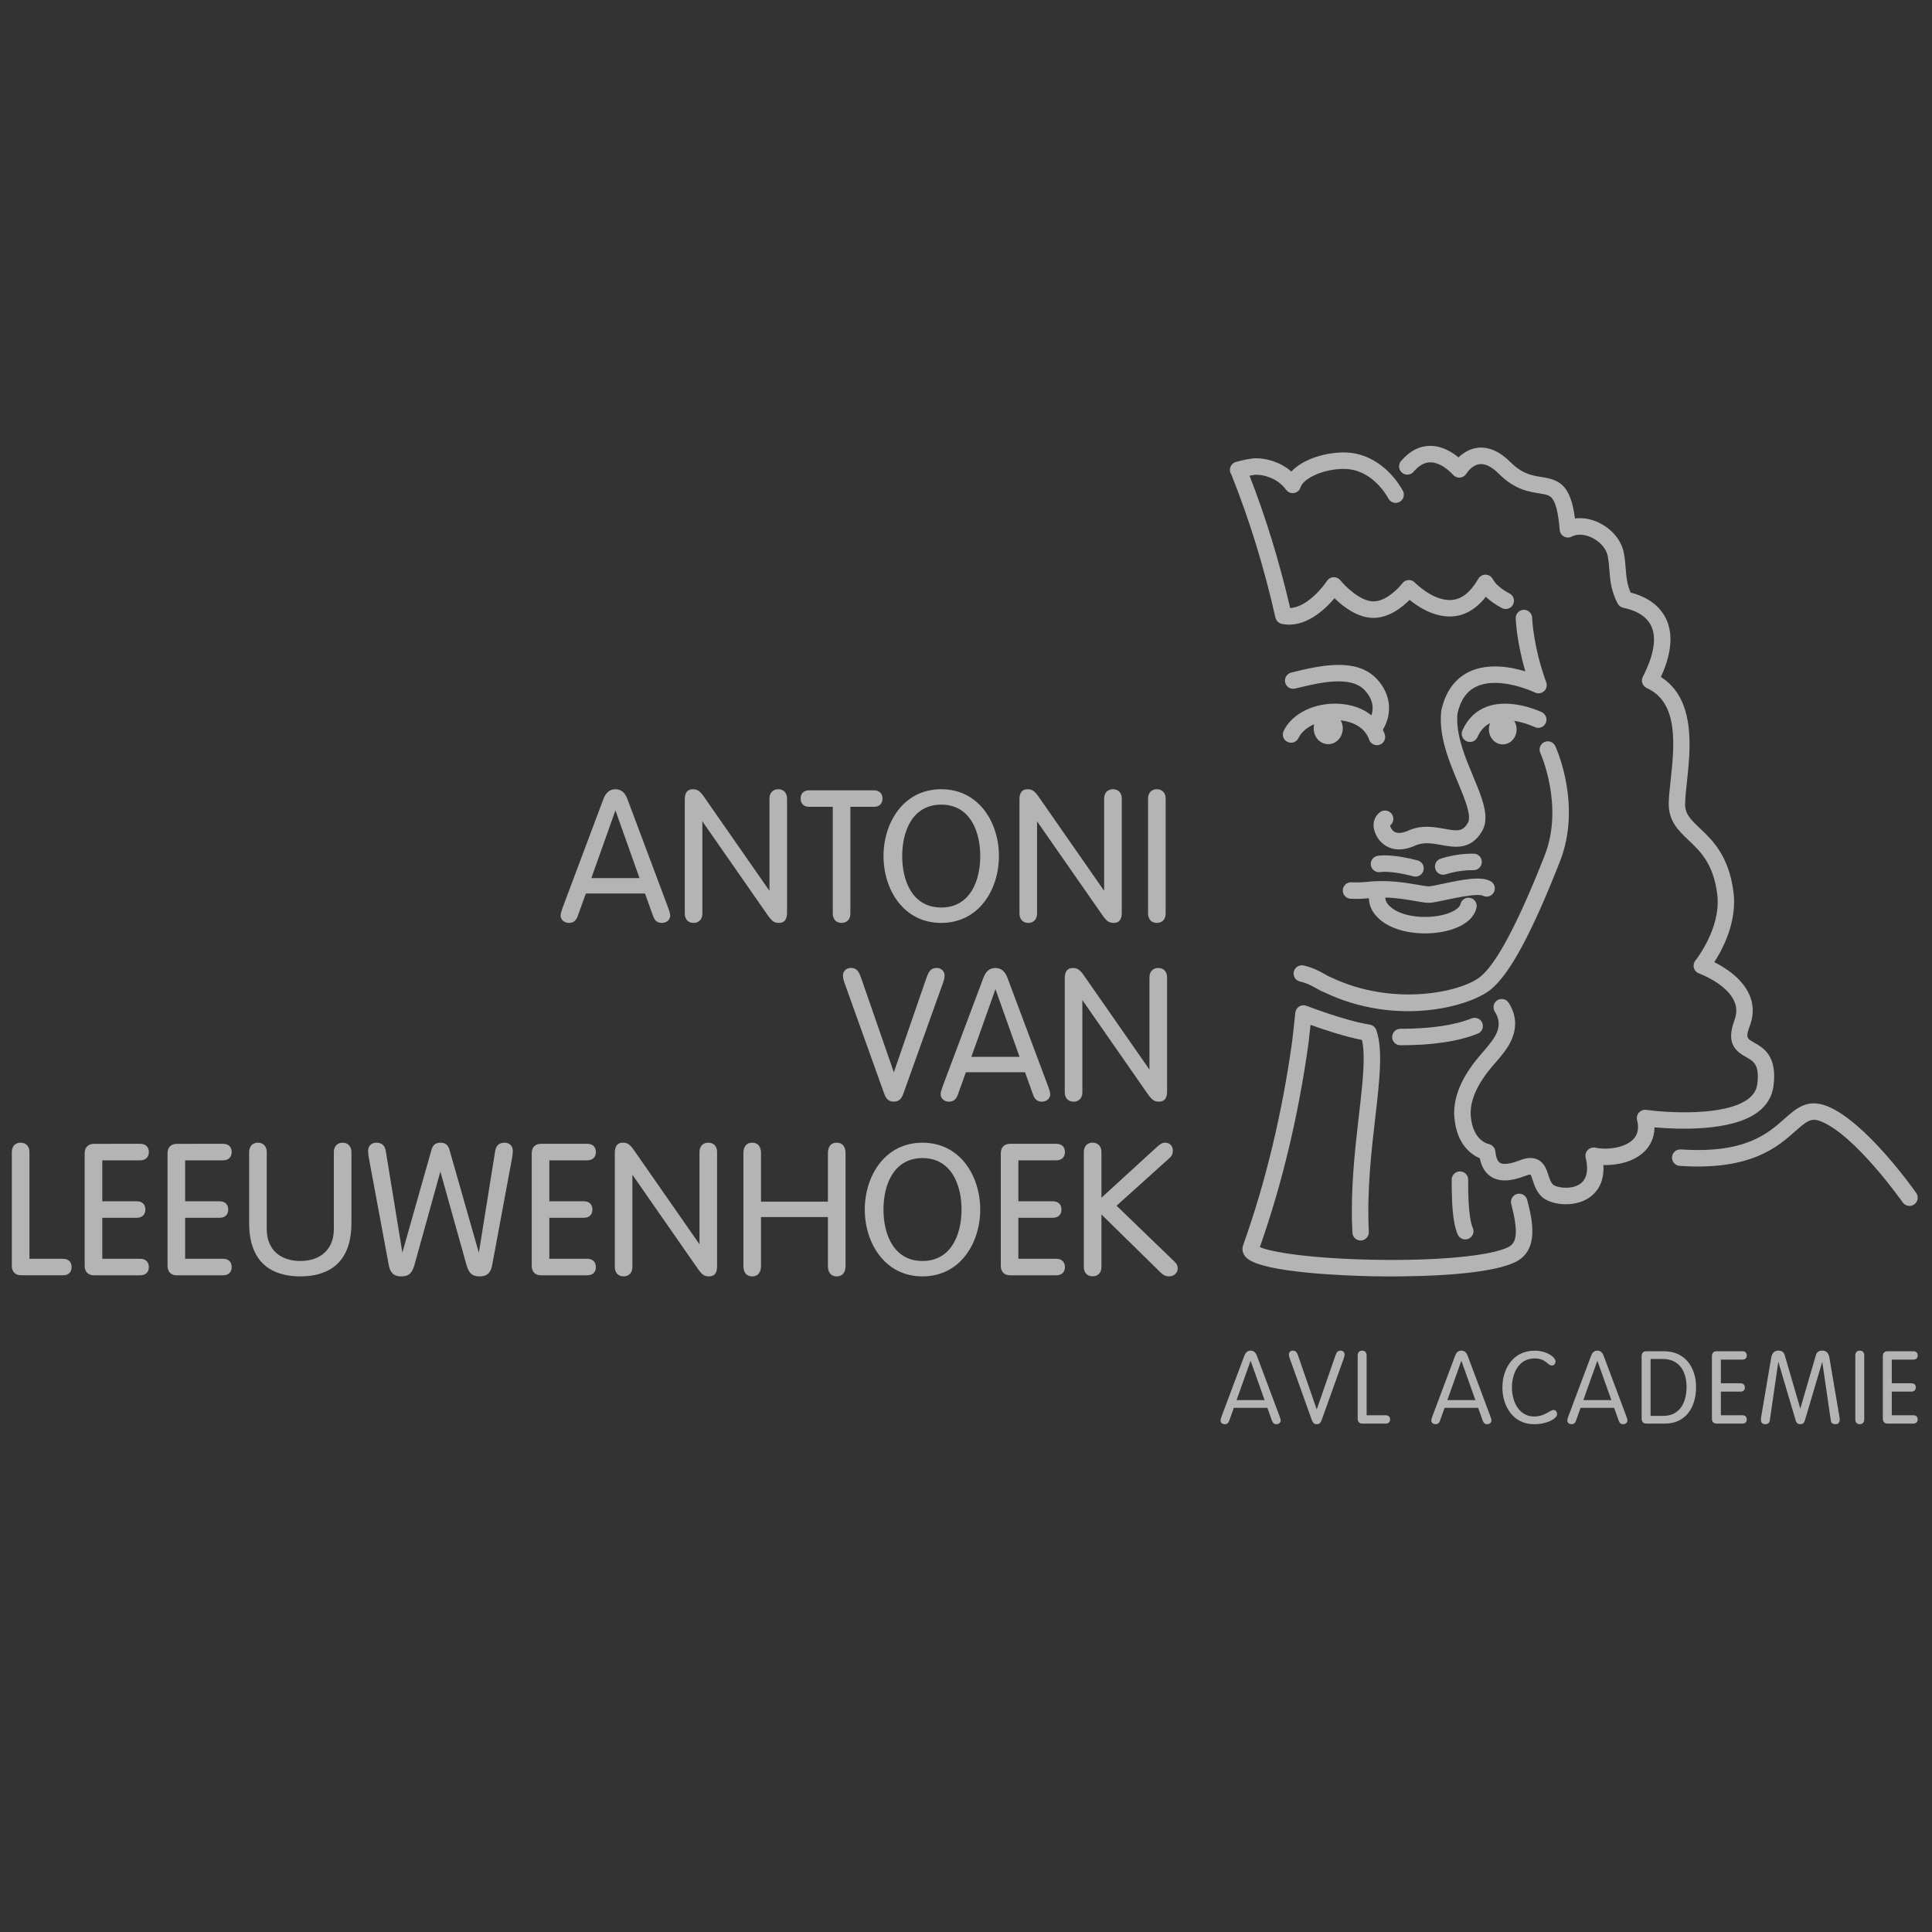 <?xml version="1.0" encoding="utf-8"?>
<!-- Generator: Adobe Illustrator 26.3.1, SVG Export Plug-In . SVG Version: 6.00 Build 0)  -->
<svg version="1.1" id="layer" xmlns="http://www.w3.org/2000/svg" xmlns:xlink="http://www.w3.org/1999/xlink" x="0px" y="0px"
	 viewBox="0 0 652 652" style="enable-background:new 0 0 652 652;" xml:space="preserve">
<rect x="0" y="0" width="652" height="652" fill="#333333" stroke="none"/>
<style type="text/css">
	.st0{fill:#B4B4B4;}
	.st1{fill:#FFFFFF;}
</style>
<g>
	<g>
		<g>
			<g>
				<path class="st0" d="M-462.48,249.52c-8.27-1.29-13.75-1.72-18.48-1.72c-9.56,0-28.9,3.33-28.9,20.2
					c0,20.95,32.13,20.95,32.13,31.48c0,4.51-5.16,6.77-12.57,6.77c-5.59,0-14.08-1.72-17.41-2.69v15.15
					c8.17,1.83,12.25,2.58,18.37,2.58c10.31,0,31.8-3.44,31.8-22.46c0-24.28-31.7-22.13-31.7-31.27c0-3.87,5.91-5.48,10.21-5.48
					c5.8,0,11.07,1.07,16.55,2.58"/>
				<path class="st0" d="M-449.37,255.96l19.23-5.91v16.98h13.65v13.75h-13.65v18.27c0,5.91,3.22,8.06,6.34,8.06
					s6.66-0.21,8.38-0.54v13.11c-4.94,0.64-8.81,1.4-13.97,1.4c-6.66,0-19.88-3.55-19.88-18.16v-22.03h-9.56v-13.75h9.56"/>
				<path class="st0" d="M-411.01,267.03h18.16v9.03c2.04-5.91,8.49-9.99,14.72-9.99h5.05v15.36c-10.74,0-18.37,4.62-18.37,14.4
					v23.53h-19.55"/>
				<path class="st0" d="M-369.97,267.03h19.34v28.69c0,6.12,2.58,9.45,7.95,9.45s9.78-4.19,9.78-14.5v-23.74h19.23v52.32h-17.84
					v-5.91c-3.44,5.05-9.24,7.84-16.87,7.84c-8.49,0-21.49-5.05-21.49-19.45"/>
				<path class="st0" d="M-306.25,245.86h19.55v42.87l16.55-21.7h28.04v-11.07l19.12-5.91v16.98h13.65v13.75h-13.65v18.48
					c0,5.91,3.22,7.84,6.34,7.84s6.66-0.21,8.38-0.54v13.11c-4.94,0.64-8.81,1.4-13.97,1.4c-6.66,0-19.88-3.55-19.88-18.27v-22.03
					h-9.56v-10.21l-17.51,21.27l21.7,27.61h-21.7l-17.3-23.42v23.42h-19.77"/>
				<path class="st0" d="M-87.71,319.35h-19.34v-28.47c0-6.12-2.58-9.45-7.95-9.45c-5.26,0-9.78,4.19-9.78,14.5v23.42h-19.23v-52.32
					h18.05v6.12c3.44-5.05,9.24-7.84,16.87-7.84c8.49,0,21.49,5.05,21.49,19.45"/>
				<path class="st0" d="M-147.67,293.57c0,11.82-6.98,27.83-30.51,27.83c-23.42,0-30.51-16.12-30.51-27.83
					c0-11.82,6.98-27.72,30.51-27.72S-147.67,281.75-147.67,293.57 M-178.07,279.6c-4.08,0-10.64,2.36-10.64,13.97
					s6.55,13.97,10.64,13.97c4.08,0,10.53-2.36,10.53-13.97S-174.1,279.6-178.07,279.6"/>
				<path class="st0" d="M-457.96,396.5c0-1.4-0.21-2.79-0.21-4.19h-0.11c-2.04,3.33-4.62,4.73-8.38,4.73
					c-5.16,0-9.88-2.58-9.88-8.27c0-8.06,8.7-9.03,13.54-9.03c1.5,0,3.12,0.11,4.19,0.32c0-3.55-2.69-4.51-6.02-4.51
					c-2.9,0-5.91,0.54-8.38,1.93l-0.11-6.12c3.22-1.29,6.66-1.83,10.53-1.83c6.77,0,12.57,2.9,12.57,10.85v9.78
					c0,2.04,0.11,4.19,0.54,6.23 M-464.2,391.02c3.44,0,5.59-3.12,5.59-6.23c-1.18,0-2.47-0.11-3.87-0.11
					c-3.12,0-5.48,0.97-5.48,3.44C-467.96,390.05-466.34,391.02-464.2,391.02"/>
				<path class="st0" d="M-444,370.18h9.13v26.32H-444V370.18z M-434.86,365.99H-444v-6.66h9.13V365.99z"/>
				<rect x="-428.52" y="358.68" class="st0" width="9.13" height="37.82"/>
				<path class="st0" d="M-507.82,361.26h16.76c6.23,0,11.39,2.79,11.39,8.92c0,4.73-2.26,7.84-6.77,8.92v0.11
					c3.01,0.86,3.22,3.44,5.05,7.74l3.44,9.56h-9.78l-2.04-6.34c-1.93-6.02-3.12-7.52-6.66-7.52h-1.93v13.97h-9.35 M-498.36,375.98
					h2.47c3.01,0,6.88-0.11,6.88-4.08c0-3.33-3.33-3.87-6.88-3.87h-2.47V375.98z"/>
				<path class="st0" d="M-663.07,396.18c2.15,0,3.87-1.72,3.87-3.87v-38.57c0-1.07-0.43-2.04-1.07-2.69l-26.97-26.97
					c-0.75-0.64-1.61-1.07-2.69-1.07h-38.68c-2.15,0-3.87,1.72-3.87,3.87c0,1.07,0.43,2.04,1.18,2.69l65.43,65.54
					C-665.11,395.75-664.15,396.18-663.07,396.18"/>
				<path class="st0" d="M-715.08,284.44c-9.56,0-17.3,7.74-17.3,17.3v13.54c0,2.15,1.72,3.87,3.87,3.87h52
					c9.56,0,17.3-7.74,17.3-17.3v-52c0-2.15-1.72-3.87-3.87-3.87h-26.97c-2.15,0-3.87,1.72-3.87,3.87v34.6"/>
				<path class="st0" d="M-599.57,284.44c9.56,0,17.3,7.74,17.3,17.3v13.54c0,2.15-1.72,3.87-3.87,3.87h-52
					c-9.56,0-17.3-7.74-17.3-17.3v-52c0-2.15,1.72-3.87,3.87-3.87h26.97c2.15,0,3.87,1.72,3.87,3.87v34.6"/>
				<path class="st0" d="M-651.47,396.07c-2.15,0-3.87-1.72-3.87-3.87v-38.57c0-1.07,0.43-2.04,1.07-2.69l26.97-26.97
					c0.75-0.64,1.61-1.07,2.69-1.07h38.46c2.15,0,3.87,1.72,3.87,3.87c0,1.07-0.43,2.04-1.18,2.69l-65.43,65.54
					C-649.43,395.64-650.4,396.07-651.47,396.07"/>
			</g>
		</g>
	</g>
</g>
<g>
	<path class="st0" d="M-687.46,667.63c-10.35-7.89-24.25-12.35-39.08-12.62l7.24-38.35l-29.76,39.29
		c-16.95,2.39-35.03,8.59-51.24,18.28L-822,643.9c9.46-6.07,19.3-11.9,29.87-16.31c66.21-27.62,116.73-20.9,160.53,5.6
		L-687.46,667.63z"/>
	<g>
		<polygon class="st0" points="-692.4,825.04 -692.39,825.03 -692.4,825.04 		"/>
	</g>
	<g>
		<path class="st0" d="M-800.3,674.24L-822,643.9c-27.06,17.33-50.65,39.77-66.75,64.83l17.36,8.13l-27.24,9.56
			c-11.72,24.62-15.98,51.05-9.41,77.2l65.38-40.16C-856.87,737.21-839.53,698.22-800.3,674.24z"/>
	</g>
	<g>
		<path class="st0" d="M-813.57,861.41c34.74-1.39,75.23-15.22,115.15-44.79l-31.96-44.67c-15.84,8.81-31.91,14.17-46.9,16.22
			l-36.02,50.14l6.76-50.64c-13.34-2.61-24.54-8.72-32.14-18.21c-0.4-0.5-0.78-1.01-1.15-1.52l-66.7,40.98
			c9.2,28.63,35.73,47.3,71,51.63l20.02-16.7L-813.57,861.41z"/>
	</g>
	<path class="st0" d="M-651.97,793.06l-4.73,0.02c-113.86,116.38-238.3,88.21-258.69,17.24c-22.22-77.32,55.53-163.24,136.16-192.2
		c-73.41,14.89-187.64,118.2-151.79,218.33c24.71,69.01,146.44,89.14,251.61,6.74l-7.93-11.08
		C-669.18,816.87-656.92,802.56-651.97,793.06z"/>
	<path class="st0" d="M-777.28,788.17l-25.94,36.12l-2.73,15.36l33.13-43.49c14.77-2.4,31.99-8,47.65-16.93l-5.21-7.28
		C-746.22,780.76-762.29,786.12-777.28,788.17z"/>
	<path class="st0" d="M-807.63,795.77l1.08-8.1c-13.34-2.61-24.54-8.72-32.14-18.21c-0.4-0.5-0.78-1.01-1.15-1.52l-4.04,2.48
		c0.81,1.49,1.71,2.94,2.71,4.34C-833.49,785.54-821.77,792.62-807.63,795.77z"/>
	<path class="st0" d="M-842.13,719.35c-7.8,15.91-9.51,32.38-4.01,46.25l3.48-2.14C-849.56,750.71-849.02,734.94-842.13,719.35z"/>
	<path class="st0" d="M-373.76,698.53c-3.74-14.12-14.87-19.83-30.54-19.32c-3.92,0.13-8.49,0.75-13.2,1.63l13.83-36.12h-26.74
		l-44.83,116.83l-0.34,0.84h0.02l-0.02,0.04l0.03-0.04l18.68-0.02l7.72-5.64c0,0,4.26,5.39,13.37,6.67
		c23.21,3.27,42.75-10.71,53.15-26.83C-375.28,725.22-370.87,709.42-373.76,698.53z M-406.55,734.17
		c-5.39,7.76-12.84,13.54-20.76,13.67c-7,0.12-13.58-3.91-9.52-16.67c4.19-13.26,12.84-33.54,12.84-33.54
		c20.44-8.25,27.08,2.3,26.85,10.49C-397.29,713.31-399.84,724.53-406.55,734.17z"/>
	<path class="st0" d="M-751.61,679.18c-17.78,1.75-31.6,6.82-45.64,19.65c-10.83,9.89-17.9,25.4-18.22,37.72
		c-0.41,15.97,11.58,30.18,35.34,26.49c6.43-1,14.53-6.33,14.53-6.33l3.71,5.64l18.69,0.02l29.5-76.92
		C-719.4,682.57-733.51,677.4-751.61,679.18z M-743.05,694.96c0,0-8.48,22.91-14.72,36.17c-6.01,12.77-14.31,17.13-20.95,16.68
		c-7.24-0.5-11.54-5.55-11.38-13.67c0.2-10.07,6.42-20.91,10.89-26.06C-775.15,703.38-763.39,692.09-743.05,694.96z"/>
	<path class="st0" d="M-617.1,751.59l26.88-70.23h26.5l-25.22,65.87c7.53,3.92,21.64,1.72,27.71-11.91l20.59-53.96h26.64l-25.39,66
		c10.51,3.46,21.83,1.6,27.6-12.03l20.69-53.97h26.43l-21.09,54.54c-5.29,12.21-13.89,28.93-43.4,28.93
		c-9.88,0-18.85-3.49-24.58-8.06c-6.48,3.97-20.02,8.06-30.22,8.06C-594.14,764.83-612.67,761.19-617.1,751.59z"/>
	<g>
		<path class="st0" d="M-693.22,685.1l-29.67,77.34h27.13l25.06-64.93c3.51-0.89,8.91-1.62,13.38-1.62c8.77,0,12.55,3.38,11.95,7.8
			c-0.13,1.02-0.46,2.05-0.97,3.24l-21.32,55.51h27.16l20.98-54.49c0.84-2.21,1.47-4.26,1.74-6.33
			c1.57-11.92-7.04-22.09-33.01-22.12c-8.18-0.01-15.44,0.53-20.11,1.09C-675.14,681.09-682.8,682.18-693.22,685.1z"/>
	</g>
	<path class="st0" d="M-722.32,632.85l-4.22,22.16c2.16,0.02,4.2,0.17,6.34,0.37l6.23-37.16L-722.32,632.85z"/>
	<path class="st1" d="M-631.49,633.2c-34.16-29.56-90.74-34.8-147.78-15.06c0.02,0,0.04-0.01,0.06-0.01
		c-80.63,28.96-158.38,114.88-136.16,192.2c20.4,70.97,144.83,99.14,258.69-17.24h-12.29c0,0-14.29,13.81-29.48,23.49l0.04,0.06
		c-39.92,29.56-80.41,43.4-115.15,44.79l-1.95-17.55l-20.02,16.7c-35.27-4.34-61.79-23.01-71-51.64l66.67-40.99
		c-1.41-1.89-2.24-3.45-2.82-4.47l-65.36,40.17c-6.57-26.15-2.31-52.58,9.41-77.2l27.24-9.56l-17.36-8.13
		c16.1-25.06,39.68-47.51,66.75-64.83c9.46-6.07,19.3-11.9,29.87-16.31c2.07-0.86,4.12-1.69,6.16-2.49
		c63.2-24.69,111.94-17.58,154.36,8.09L-631.49,633.2z"/>
	<path class="st0" d="M-720.25,621.48l0.96-4.81l-29.77,39.29c2.36-0.31,4.3-0.55,6.66-0.72L-720.25,621.48z"/>
	<path class="st0" d="M-800.87,788.57c-2.65-0.36-3.25-0.46-5.68-0.91l-6.76,50.64l2.81-3.92L-800.87,788.57z"/>
</g>
<g>
	<path class="st0" d="M491.95,416.62c0.63,1.4,2.26,2.04,3.67,1.41c1.39-0.62,2.03-2.26,1.41-3.65c-1.52-3.42-1.55-12.17-1.56-15.04
		l-0.01-1.31c-0.01-1.55-1.27-2.71-2.81-2.71c-1.52,0-2.77,1.31-2.75,2.84l0.01,1.19C489.94,405.69,490.2,412.68,491.95,416.62
		 M432.56,210.54c7.8,1.62,14.52-4.77,17.8-8.66c2.73,2.69,7.51,6.45,12.77,6.64c5.43,0.17,10.05-3.55,12.57-6.07
		c2.77,2.26,7.83,5.6,13.57,5.6c4.63,0,8.71-2.27,12.17-6.66c1.71,1.67,3.68,2.88,5.39,3.8c1.34,0.73,3.02,0.23,3.76-1.12
		c0.73-1.35,0.23-3.03-1.12-3.76c-2.99-1.62-4.75-3.13-5.72-4.93c-0.48-0.87-1.4-1.43-2.39-1.45c-1.01-0.01-1.93,0.51-2.45,1.37
		c-2.89,4.91-5.96,7.2-9.64,7.2c-6.07,0-11.74-5.84-11.79-5.9c-0.56-0.59-1.35-0.89-2.17-0.85c-0.81,0.04-1.56,0.45-2.05,1.1
		c-1.32,1.73-5.67,6.24-9.95,6.1c-4.4-0.15-9.43-5.2-10.99-7.13c-0.55-0.69-1.41-1.07-2.3-1.03c-0.89,0.04-1.7,0.51-2.2,1.24
		c-1.73,2.66-7.06,8.91-12.42,9.17c-3.64-15.67-8.25-30.67-13.72-44.67c0.49-0.09,0.96-0.19,1.49-0.26
		c2.31-0.34,7.85,0.79,10.82,4.98c0.6,0.85,1.66,1.3,2.7,1.13c1.05-0.17,1.91-0.92,2.22-1.94c0.88-2.98,7.87-6.39,15.21-6.18
		c6.69,0.21,11.85,5.3,14.44,10.01c0.74,1.34,2.42,1.84,3.76,1.11c1.35-0.73,1.84-2.43,1.1-3.78c-3.34-6.06-10.11-12.62-19.14-12.9
		c-6.67-0.2-14.53,2.16-18.47,6.42c-4.46-3.85-10.27-4.81-13.42-4.36c-1.8,0.26-3.43,0.61-4.99,1.06c-0.35,0.07-0.67,0.18-0.98,0.36
		l-0.08,0.05c-0.82,0.53-1.28,1.43-1.28,2.35c0,0.39,0.07,0.79,0.25,1.16c0.05,0.13,0.15,0.23,0.21,0.34
		c6.03,15.01,11.05,31.24,14.89,48.28C430.66,209.43,431.48,210.32,432.56,210.54 M495.78,226.72c-4.79,2.32-7.95,6.67-9.34,12.92
		c-0.02,0.1-0.05,0.2-0.06,0.31c-0.92,8.41,2.58,16.81,5.68,24.22c2.3,5.53,4.67,11.24,3.29,13.57c-1.73,2.91-3.4,2.78-7.95,1.95
		c-3.53-0.63-7.91-1.44-12.5,0.79c-1.32,0.51-3.13,0.96-4.38,0.2c-0.9-0.57-1.3-1.59-1.4-2.07c0.67-0.51,1.1-1.33,1.1-2.25
		c0-1.56-1.25-2.83-2.82-2.83c-0.79,0-1.56,0.34-2.06,0.87c-0.68,0.59-1.58,1.73-1.79,3.62c-0.17,1.68,0.76,4.94,3.43,6.95
		c1.82,1.4,5.06,2.64,10,0.66c0.06-0.02,0.14-0.06,0.22-0.09c2.99-1.5,6.02-0.95,9.2-0.38c4.42,0.81,9.93,1.81,13.72-4.58
		c0.84-1.4,1.18-2.95,1.18-4.63c0-3.98-1.96-8.69-4.13-13.9c-2.55-6.09-5.4-12.92-5.4-19.32c0-0.67,0.04-1.35,0.11-2.01
		c1.03-4.49,3.08-7.43,6.28-8.97c7.79-3.77,19.72,1.89,19.84,1.95c1.01,0.5,2.23,0.32,3.07-0.44c0.85-0.75,1.14-1.95,0.74-3.01
		c-4.41-12.07-4.75-21.67-4.75-21.76c-0.03-1.54-1.33-2.74-2.85-2.7c-1.5,0.05-2.69,1.28-2.69,2.78v0.08
		c0,0.35,0.26,7.74,3.25,17.92C509.7,225.02,502.06,223.7,495.78,226.72 M500.23,345.21c-0.57-1.41-2.19-2.1-3.63-1.52
		c-5.66,2.3-13.97,3.5-24.01,3.5c-1.52,0-2.78,1.25-2.78,2.78c0,1.54,1.25,2.78,2.78,2.78c10.9,0,19.68-1.32,26.11-3.93
		C500.13,348.27,500.81,346.66,500.23,345.21 M512,402.92c-1.49,0.37-2.38,1.89-2,3.38c2.36,9.27,2.08,13.09-1.08,14.61
		c-6.14,2.99-24.04,4.64-45.58,4.22c-21.62-0.42-34.8-2.67-38.17-4.28c7.52-21.36,13.05-44.53,16.43-68.9c0-0.04,0-0.05,0.01-0.08
		c0,0,0.35-3.2,0.66-6.01c4.14,1.5,11.37,3.93,17.37,5.1c0.39,1.76,0.56,3.9,0.56,6.33c0,5.28-0.78,11.97-1.62,19.27
		c-1.12,9.8-2.37,20.68-2.37,32.12c0,2.41,0.06,4.86,0.19,7.32c0.06,1.54,1.38,2.7,2.9,2.64c1.55-0.09,2.71-1.39,2.64-2.93
		c-0.68-13.65,0.82-26.85,2.17-38.51c1.49-12.87,2.64-23.04,0.35-29.58c-0.33-0.96-1.18-1.66-2.18-1.83
		c-8.36-1.3-21.24-6.31-21.36-6.35c-0.81-0.32-1.72-0.24-2.46,0.21c-0.74,0.45-1.23,1.21-1.32,2.07c0,0-1.03,9.41-1.04,9.51
		c-3.4,24.44-8.96,47.66-16.58,69c-0.15,0.42-0.23,0.85-0.23,1.27c0,1.13,0.52,2.23,1.49,3.09c5.61,5.01,33.97,5.94,42.53,6.12
		c8.62,0.16,37.56,0.31,48.04-4.78c8.36-4.05,5.66-14.65,4.04-20.98C515.01,403.44,513.49,402.54,512,402.92 M451.93,237.5
		c-8.24-0.48-15.96,3.29-18.74,9.19c-0.65,1.39-0.07,3.05,1.32,3.69c1.39,0.66,3.05,0.06,3.7-1.32c0.92-1.95,2.83-3.56,5.29-4.63
		c-0.11,0.44-0.17,0.91-0.17,1.39c0,2.95,2.2,5.32,4.9,5.32c2.72,0,4.92-2.37,4.92-5.32c0-0.97-0.25-1.9-0.69-2.71
		c4.83,0.53,8.38,2.91,9.58,6.49c0.5,1.45,2.07,2.22,3.54,1.75c1.45-0.5,2.23-2.08,1.74-3.53c-0.19-0.53-0.4-1.03-0.64-1.54
		c3.36-5.71,2.64-12.05-1.96-17.06c-7.02-7.62-19.71-4.51-28.97-2.24c-1.48,0.38-2.4,1.88-2.04,3.36c0.36,1.5,1.87,2.4,3.36,2.04
		c7.91-1.95,18.75-4.61,23.54,0.61c2.41,2.62,3.16,5.49,2.21,8.42C460.05,239.14,456.29,237.76,451.93,237.5 M593.31,375.24
		c2.96-2.25,4.71-5.15,5.18-8.61c0.17-1.26,0.25-2.4,0.25-3.44c0-7.51-4.02-9.79-6.8-11.36c-1.48-0.83-2.25-1.27-2.25-2.46
		c0-0.7,0.26-1.68,0.82-3.15c0.66-1.75,0.99-3.47,0.99-5.18c0-1.93-0.42-3.83-1.28-5.67c-2.49-5.34-8.07-8.86-11.69-10.67
		c2.6-4.01,6.68-11.69,6.68-20.33c0-1.04-0.04-2.1-0.19-3.17c-1.51-12.38-7.21-17.77-11.38-21.71c-3.32-3.13-4.96-4.84-4.96-8.15
		c0-0.1,0-0.19,0.02-0.31c0.04-1.97,0.3-4.45,0.59-7.09c0.41-3.81,0.89-8.24,0.89-12.72c0-8.82-1.87-17.83-9.67-22.76
		c2.15-4.67,3.23-8.91,3.23-12.65c0-2.57-0.5-4.92-1.51-7.03c-2.1-4.33-6.22-7.35-11.94-8.8c-1.24-2.83-1.45-5.31-1.66-8.13
		c-0.13-1.71-0.27-3.48-0.66-5.41c-0.82-4.13-4.06-8-8.45-10.08c-2.68-1.27-5.46-1.73-8-1.38c-1.51-11.55-5.38-13.07-11.31-14
		c-3.18-0.5-6.44-1.02-10.46-5.01c-3.7-3.69-7.47-5.32-11.22-4.84c-2.75,0.37-4.88,1.84-6.31,3.23c-2.14-1.75-5.52-3.88-9.5-3.89
		c-3.68-0.01-7.02,1.72-9.92,5.13c-0.98,1.17-0.83,2.92,0.33,3.91c1.17,1,2.92,0.87,3.92-0.31c1.81-2.12,3.64-3.17,5.64-3.17
		c4.05,0,7.62,4.15,7.65,4.18c0.57,0.68,1.46,1.04,2.34,0.97c0.9-0.08,1.72-0.58,2.18-1.34c0.02-0.03,1.74-2.86,4.44-3.19
		c1.94-0.25,4.14,0.86,6.54,3.26c5.29,5.29,10.05,6.02,13.51,6.57c2.38,0.38,3.55,0.61,4.42,1.67c1.28,1.58,2.14,5.08,2.59,10.7
		c0.07,0.93,0.6,1.76,1.43,2.21c0.81,0.45,1.82,0.46,2.64,0.02c1.78-0.95,4.3-0.82,6.72,0.33c2.78,1.33,4.92,3.74,5.4,6.16
		c0.32,1.59,0.44,3.13,0.57,4.75c0.26,3.46,0.54,7.05,2.8,11.36c0.39,0.73,1.09,1.27,1.92,1.44c3.25,0.65,7.53,2.24,9.39,6.12
		c1.91,3.97,0.93,9.91-2.82,17.13c-0.34,0.68-0.41,1.47-0.15,2.19c0.25,0.72,0.79,1.31,1.48,1.64c10.86,4.87,9.31,19.46,8.05,31.19
		c-0.3,2.75-0.58,5.33-0.64,7.52c-0.16,6.15,3.33,9.46,6.71,12.65c3.94,3.73,8.41,7.96,9.67,18.33c1.39,11.32-7.28,22.14-7.37,22.26
		c-0.56,0.69-0.75,1.62-0.52,2.49c0.24,0.87,0.88,1.57,1.75,1.87c0.08,0.04,9.07,3.32,11.81,9.25c0.97,2.07,0.99,4.21,0.13,6.54
		c-2.91,7.78,0.32,10.39,3.91,12.42c2.59,1.47,4.65,2.62,3.78,9.22c-0.28,1.96-1.27,3.56-3.05,4.92c-7.76,5.9-27.48,4.67-34.42,3.69
		c-0.91-0.12-1.82,0.22-2.43,0.9c-0.63,0.68-0.87,1.63-0.65,2.52c0.68,2.8,0.26,4.94-1.32,6.54c-3.01,3.06-9.32,3.59-12.71,2.8
		c-0.93-0.2-1.92,0.07-2.59,0.76c-0.68,0.68-0.96,1.65-0.73,2.6c1.06,4.56,0.3,7.64-2.31,9.14c-3.14,1.8-7.74,0.87-8.72-0.06
		c-0.73-0.7-1.14-1.91-1.56-3.19c-0.6-1.86-1.36-4.19-3.65-5.25c-1.63-0.77-3.61-0.68-6.05,0.28c-4.23,1.66-5.97,1.23-6.63,0.83
		c-1.04-0.65-1.42-2.46-1.57-3.89c-0.1-1.2-1.06-2.2-2.24-2.46c-0.54-0.1-5.34-1.35-6.04-9.36c-0.67-7.87,5.88-15.33,8.69-18.51
		l1.33-1.57l0.49-0.61c2.03-2.58,7.46-9.41,2.28-17.6c-0.81-1.3-2.53-1.67-3.83-0.87c-0.85,0.54-1.28,1.44-1.28,2.35
		c0,0.52,0.13,1.02,0.42,1.49c0.93,1.47,1.32,2.85,1.32,4.15c0,2.61-1.57,4.89-3.27,7.03l-0.58,0.73l-1.05,1.24
		c-3.09,3.52-10.13,11.49-10.13,21.01c0,0.54,0.03,1.08,0.08,1.64c0.78,9.05,5.72,12.48,8.57,13.7c0.59,2.94,1.89,5.05,3.91,6.28
		c2.78,1.7,6.55,1.58,11.57-0.39c0.95-0.37,1.43-0.41,1.6-0.41c0.26,0.31,0.57,1.28,0.79,1.96c0.56,1.69,1.25,3.79,2.97,5.46
		c2.92,2.78,10.24,3.77,15.33,0.85c2.28-1.31,5.58-4.24,5.58-10.34c0-0.36-0.05-0.75-0.08-1.13c4.5,0.12,10.32-0.96,14.05-4.73
		c1.57-1.62,3.21-4.19,3.24-7.98C566.05,381.12,584.41,381.99,593.31,375.24 M507.14,251.21c2.59,0,4.68-2.27,4.68-5.06
		c0-1.07-0.3-2.07-0.83-2.89c3.79,0.61,6.87,2.08,6.93,2.1c1.38,0.65,3.04,0.08,3.7-1.3c0.67-1.38,0.09-3.03-1.28-3.71
		c-0.43-0.19-10.29-4.88-18.51-1.88c-3.76,1.37-6.55,4.08-8.3,8.02c-0.62,1.4,0.01,3.04,1.43,3.67c1.4,0.62,3.04-0.01,3.65-1.42
		c0.98-2.22,2.39-3.77,4.26-4.69c-0.26,0.64-0.41,1.34-0.41,2.09C502.46,248.94,504.55,251.21,507.14,251.21 M526.44,290.72
		c7.46-18.97-1.2-38.13-1.57-38.93c-0.64-1.39-2.28-2.01-3.67-1.37c-1.41,0.66-2.02,2.31-1.37,3.69c0.07,0.19,8.02,17.86,1.45,34.59
		c-8.9,22.65-16.18,36.4-21.64,40.87c-6.57,5.37-29.64,10.21-50.39,0.28l-0.28-0.12c-0.44-0.16-1.05-0.49-1.77-0.9
		c-1.66-0.95-3.94-2.25-7.25-3c-1.5-0.33-2.99,0.6-3.33,2.09c-0.33,1.5,0.59,2.99,2.09,3.32c2.52,0.58,4.24,1.57,5.75,2.43
		c0.84,0.47,1.64,0.91,2.47,1.22c24.23,11.58,48.95,4.94,56.23-1.01C509.53,328.65,516.93,314.94,526.44,290.72 M487.95,295.05
		c0.05-0.01,4.32-1.49,9.3-1.39c1.53,0.03,2.79-1.18,2.83-2.73c0.03-1.52-1.19-2.8-2.71-2.84c-6.04-0.1-11.05,1.64-11.27,1.72
		c-1.44,0.52-2.19,2.09-1.68,3.55C484.92,294.8,486.51,295.55,487.95,295.05 M478.4,290.37c-8.97-2.37-13.17-1.61-13.62-1.51
		c-1.49,0.31-2.42,1.75-2.13,3.23c0.29,1.5,1.73,2.48,3.23,2.21c0.04-0.01,3.48-0.59,11.12,1.44c1.48,0.39,3.01-0.49,3.38-1.99
		C480.78,292.28,479.89,290.76,478.4,290.37 M478.54,298.61c-4.13-0.72-10.38-1.81-17.58-0.96c-2.77,0.24-4.83,0.12-4.86,0.1
		c-1.52-0.1-2.83,1.06-2.94,2.6c-0.11,1.53,1.06,2.85,2.58,2.95c0.11,0.01,2.49,0.16,5.7-0.12c0.06,0,0.08-0.02,0.11-0.02
		c0.14-0.01,0.26-0.01,0.4-0.03c0.2,3.81,2.16,5.85,4.19,7.6l0.06,0.04l0.07,0.06c6.39,4.86,17.46,5.13,24.47,2.57
		c4.24-1.55,6.84-3.99,7.54-7.06c0.33-1.51-0.61-2.98-2.11-3.32c-1.5-0.33-2.98,0.6-3.31,2.11c-0.23,1.06-1.78,2.23-4.02,3.05
		c-5.48,2-14.45,1.78-19.14-1.74c-1.45-1.24-2.1-2-2.2-3.54c3.92,0.09,7.35,0.7,10.09,1.17c2.12,0.38,3.66,0.65,4.92,0.6
		c1.16-0.05,2.94-0.44,5.39-0.96c2.97-0.63,10.8-2.31,12.51-1.43c1.38,0.7,3.04,0.17,3.74-1.2c0.71-1.35,0.18-3.03-1.18-3.74
		c-3.23-1.67-9.02-0.61-16.24,0.95c-1.85,0.39-3.76,0.81-4.44,0.83C481.62,299.16,480.13,298.89,478.54,298.61 M646.68,402.6
		c0.88,1.26,0.57,2.98-0.69,3.86c-1.26,0.9-2.98,0.58-3.87-0.68c-0.16-0.23-16.06-22.78-27.62-27.35c-3.23-1.27-4.64-0.21-8.63,3.32
		c-5.99,5.32-15.04,13.34-39.02,11.7c-1.53-0.11-2.68-1.43-2.58-2.96c0.11-1.53,1.44-2.69,2.97-2.59
		c21.64,1.48,29.33-5.33,34.93-10.31c4.02-3.57,7.8-6.91,14.37-4.33C629.63,378.43,645.98,401.6,646.68,402.6"/>
	<path class="st0" d="M391.13,371.78c1.83,0,2.73-1.13,2.73-3.46v-38.5c0-1.92-1.17-3.15-2.98-3.15c-1.81,0-2.97,1.24-2.97,3.15
		v31.14l-21.82-31.34c-1.52-2.21-2.31-2.94-4.03-2.94c-1.83,0-2.73,1.13-2.73,3.46v38.5c0,1.91,1.17,3.15,2.97,3.15
		c1.81,0,2.97-1.24,2.97-3.15v-31.14l21.82,31.35C388.61,371.04,389.41,371.78,391.13,371.78 M327.81,356.66h16.26l-8.13-22.85
		L327.81,356.66z M351.59,371.78c-1.4,0-2.35-0.72-2.9-2.2l-2.77-7.72h-19.96l-2.77,7.72c-0.55,1.48-1.5,2.2-2.9,2.2
		c-1.65,0-2.85-1.06-2.85-2.54c0-0.66,0.38-1.74,0.63-2.45l0.12-0.34l13.62-36.29c0.83-2.36,2.18-3.49,4.12-3.49
		c1.94,0,3.29,1.14,4.13,3.5l13.73,36.63c0.25,0.71,0.63,1.79,0.63,2.45C354.43,370.71,353.23,371.78,351.59,371.78 M301.62,371.78
		c2.13,0,2.83-1.48,3.39-3.13l13.36-37.33c0.28-0.81,0.39-1.45,0.39-2.18c0-1.22-0.99-2.48-2.66-2.48c-2.27,0-2.87,1.7-3.57,3.68
		l-10.88,31.53l-11-31.72c-0.64-1.8-1.24-3.5-3.51-3.5c-1.67,0-2.66,1.25-2.66,2.48c0,0.73,0.11,1.36,0.38,2.18l13.37,37.32
		C298.8,370.3,299.49,371.78,301.62,371.78 M394.55,430.75c1.6,0,2.91-1.2,2.91-2.66c0-0.94-0.33-1.62-1.19-2.41l-19.45-18.78
		l17.78-16.02c0.7-0.63,1.2-1.19,1.2-2.66c0-1.53-1.07-2.6-2.6-2.6c-1.22,0-2.16,0.87-3.14,1.79l-18.35,16.79v-15.43
		c0-1.92-1.17-3.16-2.98-3.16c-1.8,0-2.97,1.24-2.97,3.16v38.81c0,1.91,1.17,3.15,2.97,3.15c1.81,0,2.98-1.24,2.98-3.15v-17.74
		l20.02,19.65C392.83,430.54,393.59,430.75,394.55,430.75 M356.47,430.38c1.82,0,2.91-1.04,2.91-2.78c0-1.74-1.09-2.79-2.91-2.79
		h-12.8v-13.84h11.63c1.82,0,2.91-1.04,2.91-2.78c0-1.75-1.09-2.79-2.91-2.79h-11.63v-13.82h12.8c1.82,0,2.91-1.05,2.91-2.79
		c0-1.75-1.09-2.78-2.91-2.78h-15.58c-1.98,0-3.15,1.2-3.15,3.21v37.95c0,2.02,1.18,3.22,3.15,3.22H356.47z M311.32,390.83
		c-9.71,0-13.17,8.97-13.17,17.36c0,8.4,3.47,17.36,13.17,17.36c9.71,0,13.17-8.96,13.17-17.36
		C324.49,399.8,321.03,390.83,311.32,390.83 M311.32,430.75c-12.79,0-19.48-11.35-19.48-22.56c0-11.21,6.69-22.56,19.48-22.56
		c12.79,0,19.48,11.35,19.48,22.56C330.8,419.4,324.11,430.75,311.32,430.75 M282.37,430.75c1.89,0,2.98-1.28,2.98-3.53v-38.07
		c0-2.24-1.09-3.53-2.98-3.53c-1.89,0-2.97,1.28-2.97,3.53v16.37h-22.58v-16.37c0-2.24-1.08-3.53-2.97-3.53
		c-1.89,0-2.97,1.28-2.97,3.53v38.07c0,2.24,1.08,3.53,2.97,3.53c1.89,0,2.97-1.28,2.97-3.53v-16.5h22.58v16.5
		C279.4,429.47,280.48,430.75,282.37,430.75 M239.28,430.75c1.83,0,2.72-1.13,2.72-3.47v-38.5c0-1.92-1.17-3.16-2.97-3.16
		c-1.8,0-2.97,1.24-2.97,3.16v31.13l-21.83-31.35c-1.51-2.21-2.31-2.94-4.03-2.94c-1.83,0-2.72,1.14-2.72,3.47v38.5
		c0,1.91,1.17,3.15,2.97,3.15c1.8,0,2.97-1.24,2.97-3.15v-31.14l21.82,31.35C236.76,430.02,237.56,430.75,239.28,430.75
		 M198.18,430.38c1.82,0,2.91-1.04,2.91-2.78c0-1.74-1.09-2.79-2.91-2.79h-12.8v-13.84h11.63c1.82,0,2.91-1.04,2.91-2.78
		c0-1.75-1.09-2.79-2.91-2.79h-11.63v-13.82h12.8c1.82,0,2.91-1.05,2.91-2.79c0-1.75-1.09-2.78-2.91-2.78h-15.59
		c-1.97,0-3.15,1.2-3.15,3.21v37.95c0,2.02,1.18,3.22,3.15,3.22H198.18z M161.95,430.75c3.02,0,3.8-2.02,4.14-3.79l6.65-35.79
		c0.22-1.15,0.32-1.99,0.32-2.82c0-1.6-1.12-2.72-2.72-2.72c-1.84,0-2.9,0.9-3.22,2.74l-5.52,34.4l-9.93-34.8
		c-0.48-1.62-1.41-2.34-3.02-2.34c-1.61,0-2.54,0.72-3.02,2.34l-9.84,34.74l-5.61-34.34c-0.32-1.84-1.37-2.74-3.22-2.74
		c-1.6,0-2.73,1.12-2.73,2.72c0,0.83,0.1,1.68,0.32,2.82l6.65,35.79c0.34,1.76,1.12,3.79,4.14,3.79c2.17,0,3.6-0.62,4.5-3.77
		l8.77-31.61l8.84,31.61C158.35,430.13,159.78,430.75,161.95,430.75 M101.34,430.75c7.87,0,17.26-3.12,17.26-18v-23.96
		c0-1.92-1.16-3.16-2.97-3.16c-1.8,0-2.97,1.24-2.97,3.16v26.06c0,6.6-4.34,10.7-11.32,10.7c-6.98,0-11.32-4.1-11.32-10.7v-26.06
		c0-1.92-1.16-3.16-2.97-3.16c-1.81,0-2.97,1.24-2.97,3.16v23.96C84.08,427.63,93.46,430.75,101.34,430.75 M75.28,430.38
		c1.82,0,2.91-1.04,2.91-2.78c0-1.74-1.09-2.79-2.91-2.79h-12.8v-13.84h11.63c1.82,0,2.91-1.04,2.91-2.78
		c0-1.75-1.09-2.79-2.91-2.79H62.48v-13.82h12.8c1.82,0,2.91-1.05,2.91-2.79c0-1.75-1.09-2.78-2.91-2.78H59.69
		c-1.98,0-3.15,1.2-3.15,3.21v37.95c0,2.02,1.18,3.22,3.15,3.22H75.28z M47.32,430.38c1.82,0,2.91-1.04,2.91-2.78
		c0-1.74-1.09-2.79-2.91-2.79h-12.8v-13.84h11.63c1.82,0,2.91-1.04,2.91-2.78c0-1.75-1.08-2.79-2.91-2.79H34.52v-13.82h12.8
		c1.82,0,2.91-1.05,2.91-2.79c0-1.75-1.09-2.78-2.91-2.78H31.73c-1.97,0-3.16,1.2-3.16,3.21v37.95c0,2.02,1.18,3.22,3.16,3.22H47.32
		z M21.26,430.38c1.82,0,2.91-1.04,2.91-2.78c0-1.74-1.09-2.79-2.91-2.79H9.94v-36.03c0-1.91-1.17-3.16-2.98-3.16
		c-1.8,0-2.97,1.24-2.97,3.16v38.38c0,2.02,1.18,3.22,3.15,3.22H21.26z M390.41,311.46c1.81,0,2.97-1.24,2.97-3.15v-38.82
		c0-1.91-1.17-3.15-2.97-3.15c-1.8,0-2.97,1.24-2.97,3.15v38.82C387.44,310.22,388.6,311.46,390.41,311.46 M375.85,311.46
		c1.83,0,2.72-1.13,2.72-3.46v-38.51c0-1.91-1.16-3.15-2.97-3.15c-1.81,0-2.98,1.24-2.98,3.15v31.14l-21.82-31.34
		c-1.52-2.21-2.32-2.94-4.03-2.94c-1.83,0-2.73,1.13-2.73,3.46v38.5c0,1.91,1.17,3.15,2.97,3.15c1.81,0,2.97-1.24,2.97-3.15v-31.13
		l21.83,31.34C373.32,310.72,374.12,311.46,375.85,311.46 M317.64,271.54c-9.71,0-13.17,8.97-13.17,17.36
		c0,8.4,3.46,17.36,13.17,17.36c9.7,0,13.17-8.96,13.17-17.36C330.81,280.51,327.34,271.54,317.64,271.54 M317.64,311.46
		c-12.79,0-19.48-11.35-19.48-22.56c0-11.21,6.69-22.56,19.48-22.56c12.79,0,19.48,11.35,19.48,22.56
		C337.11,300.11,330.43,311.46,317.64,311.46 M284,311.46c1.81,0,2.98-1.24,2.98-3.15v-36.03h7.93c1.83,0,2.91-1.04,2.91-2.79
		c0-1.74-1.08-2.78-2.91-2.78H273.1c-1.82,0-2.91,1.04-2.91,2.78c0,1.75,1.09,2.79,2.91,2.79h7.94v36.03
		C281.03,310.22,282.2,311.46,284,311.46 M262.88,311.46c1.83,0,2.73-1.13,2.73-3.46v-38.51c0-1.91-1.17-3.15-2.97-3.15
		c-1.81,0-2.97,1.24-2.97,3.15v31.14l-21.82-31.34c-1.52-2.21-2.31-2.94-4.03-2.94c-1.83,0-2.73,1.13-2.73,3.46v38.5
		c0,1.91,1.17,3.15,2.97,3.15c1.81,0,2.97-1.24,2.97-3.15v-31.13l21.82,31.34C260.36,310.72,261.16,311.46,262.88,311.46
		 M199.56,296.34h16.26l-8.13-22.86L199.56,296.34z M223.33,311.46c-1.4,0-2.35-0.72-2.89-2.2l-2.77-7.72h-19.96l-2.78,7.72
		c-0.54,1.48-1.49,2.2-2.89,2.2c-1.65,0-2.85-1.07-2.85-2.54c0-0.65,0.38-1.72,0.63-2.43l0.12-0.36l13.62-36.28
		c0.84-2.35,2.18-3.5,4.12-3.5c1.94,0,3.3,1.14,4.13,3.5l13.74,36.65c0.25,0.71,0.63,1.78,0.63,2.43
		C226.18,310.39,224.98,311.46,223.33,311.46"/>
	<path class="st0" d="M422.08,459.3h-0.07l-4.7,13.2h9.46L422.08,459.3z M414.82,479.5c-0.24,0.65-0.65,1.13-1.48,1.13
		c-0.79,0-1.44-0.48-1.44-1.27c0-0.41,0.31-1.2,0.41-1.51l7.58-20.2c0.38-1.06,1-1.85,2.16-1.85c1.16,0,1.78,0.79,2.16,1.85
		l7.58,20.2c0.1,0.31,0.41,1.1,0.41,1.51c0,0.79-0.65,1.27-1.44,1.27c-0.82,0-1.24-0.48-1.48-1.13l-1.57-4.39h-11.32L414.82,479.5z"
		/>
	<path class="st0" d="M450.57,457.76c0.38-1.06,0.65-1.96,1.85-1.96c0.82,0,1.34,0.61,1.34,1.23c0,0.41-0.07,0.76-0.2,1.17
		l-7.44,20.78c-0.34,1-0.72,1.65-1.75,1.65c-1.03,0-1.4-0.65-1.75-1.65l-7.44-20.78c-0.14-0.41-0.21-0.75-0.21-1.17
		c0-0.62,0.51-1.23,1.34-1.23c1.2,0,1.48,0.89,1.85,1.96l6.17,17.8h0.07L450.57,457.76z"/>
	<path class="st0" d="M461.19,477.61h6.45c0.85,0,1.48,0.45,1.48,1.41c0,0.96-0.62,1.41-1.48,1.41h-7.85
		c-1.13,0-1.61-0.72-1.61-1.65v-21.36c0-1,0.58-1.61,1.51-1.61c0.93,0,1.51,0.62,1.51,1.61V477.61z"/>
	<path class="st0" d="M493.21,459.3h-0.07l-4.7,13.2h9.47L493.21,459.3z M485.94,479.5c-0.24,0.65-0.65,1.13-1.47,1.13
		c-0.79,0-1.44-0.48-1.44-1.27c0-0.41,0.31-1.2,0.41-1.51l7.58-20.2c0.38-1.06,0.99-1.85,2.16-1.85c1.17,0,1.78,0.79,2.16,1.85
		l7.58,20.2c0.1,0.31,0.41,1.1,0.41,1.51c0,0.79-0.65,1.27-1.44,1.27c-0.82,0-1.24-0.48-1.48-1.13l-1.58-4.39h-11.31L485.94,479.5z"
		/>
	<path class="st0" d="M517.72,478.03c3.67,0,5.28-2.19,6.55-2.19c0.72,0,1.2,0.55,1.2,1.41c0,1.54-3.46,3.39-7.75,3.39
		c-7.06,0-10.7-6.07-10.7-12.41c0-6.34,3.64-12.41,10.87-12.41c4.32,0,7.06,2.33,7.06,3.57c0,0.79-0.48,1.44-1.23,1.44
		c-1.37,0-2.06-2.4-5.83-2.4c-5.42,0-7.65,5.14-7.65,9.81C510.24,472.88,512.54,478.03,517.72,478.03"/>
	<path class="st0" d="M539.1,459.3h-0.07l-4.7,13.2h9.47L539.1,459.3z M531.83,479.5c-0.24,0.65-0.65,1.13-1.47,1.13
		c-0.79,0-1.44-0.48-1.44-1.27c0-0.41,0.31-1.2,0.41-1.51l7.58-20.2c0.38-1.06,0.99-1.85,2.16-1.85c1.17,0,1.78,0.79,2.16,1.85
		l7.58,20.2c0.1,0.31,0.41,1.1,0.41,1.51c0,0.79-0.65,1.27-1.44,1.27c-0.82,0-1.24-0.48-1.48-1.13l-1.58-4.39h-11.31L531.83,479.5z"
		/>
	<path class="st0" d="M557.03,477.82h4.32c5.69,0,7.82-4.76,7.82-9.74c0-5-2.26-9.46-8.02-9.46h-4.12V477.82z M554.01,457.66
		c0-0.93,0.48-1.65,1.61-1.65h5.93c7.27,0,10.83,5.63,10.83,12.07c0,7.3-3.87,12.34-10.42,12.34h-6.34c-1.13,0-1.61-0.72-1.61-1.65
		V457.66z"/>
	<path class="st0" d="M580.75,477.61h7.27c0.85,0,1.47,0.45,1.47,1.41c0,0.96-0.62,1.41-1.47,1.41h-8.68
		c-1.13,0-1.61-0.72-1.61-1.65v-21.12c0-0.93,0.48-1.65,1.61-1.65h8.68c0.85,0,1.47,0.44,1.47,1.41c0,0.96-0.62,1.41-1.47,1.41
		h-7.27v7.99h6.62c0.86,0,1.48,0.45,1.48,1.41c0,0.96-0.62,1.4-1.48,1.4h-6.62V477.61z"/>
	<path class="st0" d="M597.27,479.33c-0.14,1.06-0.82,1.3-1.61,1.3c-0.93,0-1.41-0.62-1.41-1.54c0-0.34,0.07-0.79,0.17-1.37
		l3.33-19.62c0.31-1.71,1.27-2.3,2.37-2.3c1.2,0,1.85,0.45,2.19,1.58l5.21,17.87h0.07l5.21-17.87c0.34-1.13,0.99-1.58,2.19-1.58
		c1.1,0,2.06,0.58,2.37,2.3l3.33,19.62c0.1,0.58,0.17,1.03,0.17,1.37c0,0.92-0.48,1.54-1.41,1.54c-0.79,0-1.48-0.24-1.61-1.3
		l-2.85-19.61h-0.07l-5.83,19.68c-0.31,0.99-0.86,1.23-1.54,1.23c-0.68,0-1.23-0.24-1.54-1.23l-5.83-19.68h-0.07L597.27,479.33z"/>
	<path class="st0" d="M629.14,479.02c0,0.99-0.58,1.61-1.51,1.61c-0.93,0-1.51-0.62-1.51-1.61v-21.6c0-1,0.58-1.61,1.51-1.61
		c0.93,0,1.51,0.62,1.51,1.61V479.02z"/>
	<path class="st0" d="M638.43,477.61h7.27c0.85,0,1.47,0.45,1.47,1.41c0,0.96-0.62,1.41-1.47,1.41h-8.68
		c-1.13,0-1.61-0.72-1.61-1.65v-21.12c0-0.93,0.48-1.65,1.61-1.65h8.68c0.85,0,1.47,0.44,1.47,1.41c0,0.96-0.62,1.41-1.47,1.41
		h-7.27v7.99h6.62c0.86,0,1.48,0.45,1.48,1.41c0,0.96-0.62,1.4-1.48,1.4h-6.62V477.61z"/>
</g>
</svg>
